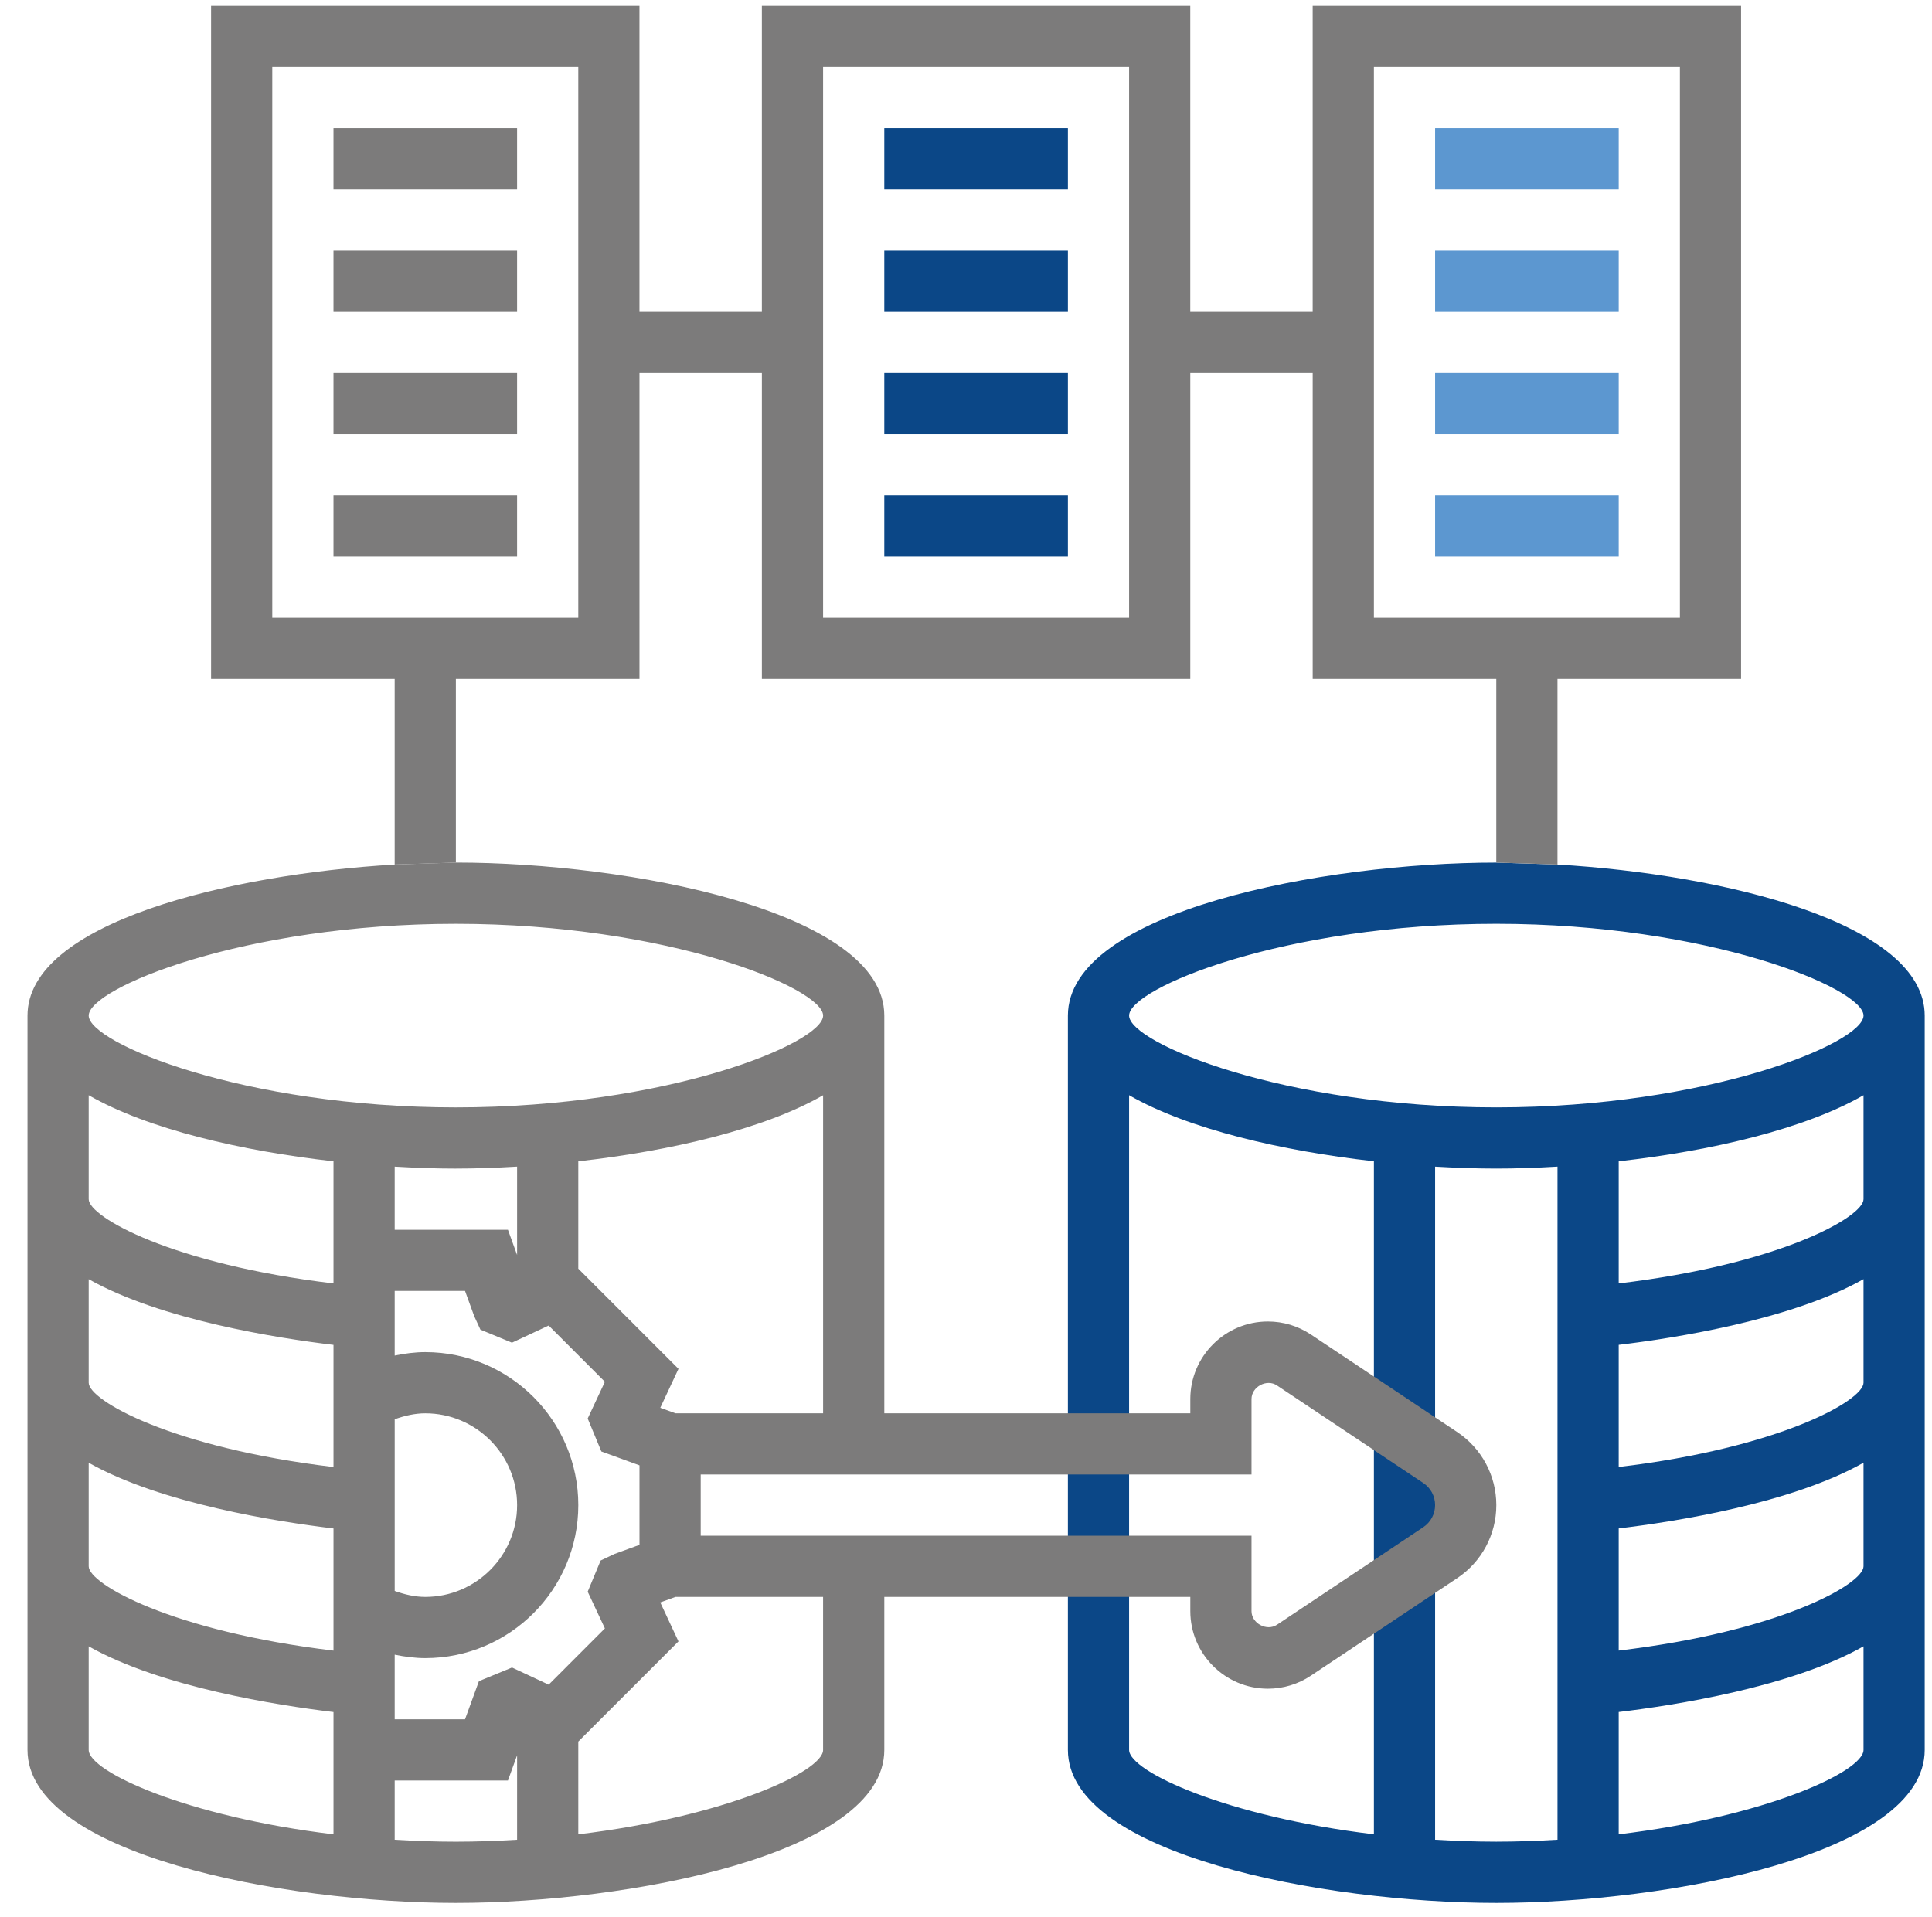 <svg xmlns="http://www.w3.org/2000/svg" id="Layer_9" viewBox="0 0 124.928 124"><path d="M120.5,65.681c0,1.771-10.026,5.936-23.745,5.936s-23.745-4.165-23.745-5.936,10.026-5.936,23.745-5.936,23.745,4.165,23.745,5.936Zm-31.66,39.974v12.974c-9.486-1.14-15.83-4.052-15.83-5.459v-42.341c3.821,2.198,9.88,3.603,15.83,4.274v30.551Zm-19.787-2.378v9.894c0,6.749,16.53,9.894,27.702,9.894s27.702-3.144,27.702-9.894v-47.489c0-5.99-13.006-9.134-23.745-9.767l-3.957-.127c-11.172,0-27.702,3.144-27.702,9.894v25.723m23.745,.261v-16.216c1.365,.079,2.697,.125,3.957,.125s2.592-.046,3.957-.127v43.532c-1.282,.075-2.596,.127-3.957,.127s-2.675-.051-3.957-.127v-15.962m11.872,15.612v-7.909c3.587-.429,11.16-1.607,15.83-4.248v6.698c0,1.407-6.344,4.32-15.83,5.459v0Zm0-11.882v-7.899c3.583-.429,11.16-1.607,15.83-4.25v6.7c0,1.144-5.378,4.205-15.83,5.449v-0Zm0-11.872v-7.899c3.583-.429,11.16-1.607,15.83-4.25v6.7c0,1.142-5.378,4.203-15.83,5.449v-0Zm0-11.872v-7.899c5.95-.671,12.009-2.076,15.83-4.274v6.724c0,1.142-5.378,4.203-15.83,5.449Z" style="fill:#0b4787;"></path><path d="M88.84,4.34h19.787V39.957h-19.787V4.34Zm-35.617,0h19.787V39.957h-19.787V4.34Zm-35.617,0h19.787V39.957H17.606V4.34Zm11.872,51.447v-11.872h11.872V24.128h7.915v19.787h27.702V24.128h7.915v19.787h11.872v11.872l3.957,.127v-11.999h11.872V.383h-27.702V20.17h-7.915V.383h-27.702V20.17h-7.915V.383H13.649V43.915h11.872v11.999l3.957-.127Z" style="fill:#7c7b7b;"></path><path d="M92.032,98.771l-9.46,6.308c-.663,.437-1.646-.091-1.646-.883v-4.878H45.309v-3.957h35.617v-4.878c0-.793,.983-1.324,1.646-.881l9.46,6.308c.479,.317,.766,.853,.766,1.429s-.287,1.112-.766,1.431Zm-54.638-16.722v-6.943c5.95-.671,12.009-2.076,15.83-4.274v20.573h-9.543l-.985-.358,1.177-2.519-6.478-6.478Zm1.72,23.266l-3.635,3.637-2.371-1.108-2.139,.881-.898,2.467h-4.549v-4.179c.649,.133,1.31,.222,1.979,.222,5.455,0,9.894-4.438,9.894-9.894s-4.438-9.894-9.894-9.894c-.669,0-1.33,.089-1.979,.222v-4.179h4.549l.592,1.628,.402,.875,2.04,.843,2.374-1.108,3.635,3.637-1.112,2.376,.884,2.131,2.465,.898v5.141l-1.628,.594-.884,.419-.837,2.016,1.112,2.374Zm-9.634-29.74c1.26,0,2.592-.046,3.957-.127v5.715l-.592-1.63h-7.323v-4.084c1.365,.081,2.697,.127,3.957,.127Zm-3.957,16.214c.637-.226,1.296-.384,1.979-.384,3.273,0,5.936,2.663,5.936,5.936s-2.663,5.936-5.936,5.936c-.683,0-1.342-.158-1.979-.386v-11.103Zm0-35.874c-10.739,.633-23.745,3.777-23.745,9.767v47.489c0,6.749,16.53,9.894,27.702,9.894s27.702-3.144,27.702-9.894v-9.894h19.787v.92c0,2.764,2.25,5.016,5.016,5.016,.993,0,1.955-.291,2.782-.843l4.074-2.715,3.957-2.638,1.431-.954c1.581-1.055,2.527-2.822,2.527-4.723s-.946-3.669-2.527-4.723l-1.431-.952-3.957-2.64-4.074-2.715c-.827-.552-1.789-.843-2.782-.843-2.766,0-5.016,2.252-5.016,5.016v.92h-19.787v-25.723c0-6.749-16.53-9.894-27.702-9.894l-3.957,.127Zm3.957,3.831c13.718,0,23.745,4.165,23.745,5.936s-10.026,5.936-23.745,5.936-23.745-4.165-23.745-5.936,10.026-5.936,23.745-5.936Zm-23.745,11.085c3.821,2.198,9.88,3.603,15.83,4.274v7.899c-10.452-1.249-15.83-4.306-15.83-5.449v-6.724Zm0,11.898c4.67,2.642,12.24,3.819,15.83,4.25v7.899c-10.452-1.251-15.83-4.308-15.83-5.451v-6.698Zm0,11.872c4.67,2.642,12.24,3.819,15.83,4.25v7.899c-10.452-1.251-15.83-4.308-15.83-5.451v-6.698Zm0,18.57v-6.698c4.67,2.642,12.24,3.819,15.83,4.25v7.907c-9.486-1.14-15.83-4.052-15.83-5.459Zm19.787,5.81v-3.831h7.323l.592-1.63v5.461c-1.282,.075-2.596,.127-3.957,.127s-2.675-.051-3.957-.127v0Zm27.702-5.81c0,1.407-6.344,4.32-15.83,5.459v-5.998l6.478-6.478-1.177-2.519,.985-.358h9.543v9.894Z" style="fill:#7c7b7b;"></path><g><path d="M92.798,8.298h11.872v3.957h-11.872v-3.957Z" style="fill:#5c97d0;"></path><path d="M92.798,16.213h11.872v3.957h-11.872v-3.957Z" style="fill:#5c97d0;"></path><path d="M92.798,24.128h11.872v3.957h-11.872v-3.957Z" style="fill:#5c97d0;"></path><path d="M92.798,32.043h11.872v3.957h-11.872v-3.957Z" style="fill:#5c97d0;"></path><path d="M57.181,8.298h11.872v3.957h-11.872v-3.957Z" style="fill:#0b4787;"></path><path d="M57.181,16.213h11.872v3.957h-11.872v-3.957Z" style="fill:#0b4787;"></path><path d="M57.181,24.128h11.872v3.957h-11.872v-3.957Z" style="fill:#0b4787;"></path><path d="M57.181,32.043h11.872v3.957h-11.872v-3.957Z" style="fill:#0b4787;"></path><path d="M21.564,8.298h11.872v3.957h-11.872v-3.957Z" style="fill:#7c7b7b;"></path><path d="M21.564,16.213h11.872v3.957h-11.872v-3.957Z" style="fill:#7c7b7b;"></path><path d="M21.564,24.128h11.872v3.957h-11.872v-3.957Z" style="fill:#7c7b7b;"></path><path d="M21.564,32.043h11.872v3.957h-11.872v-3.957Z" style="fill:#7c7b7b;"></path></g></svg>